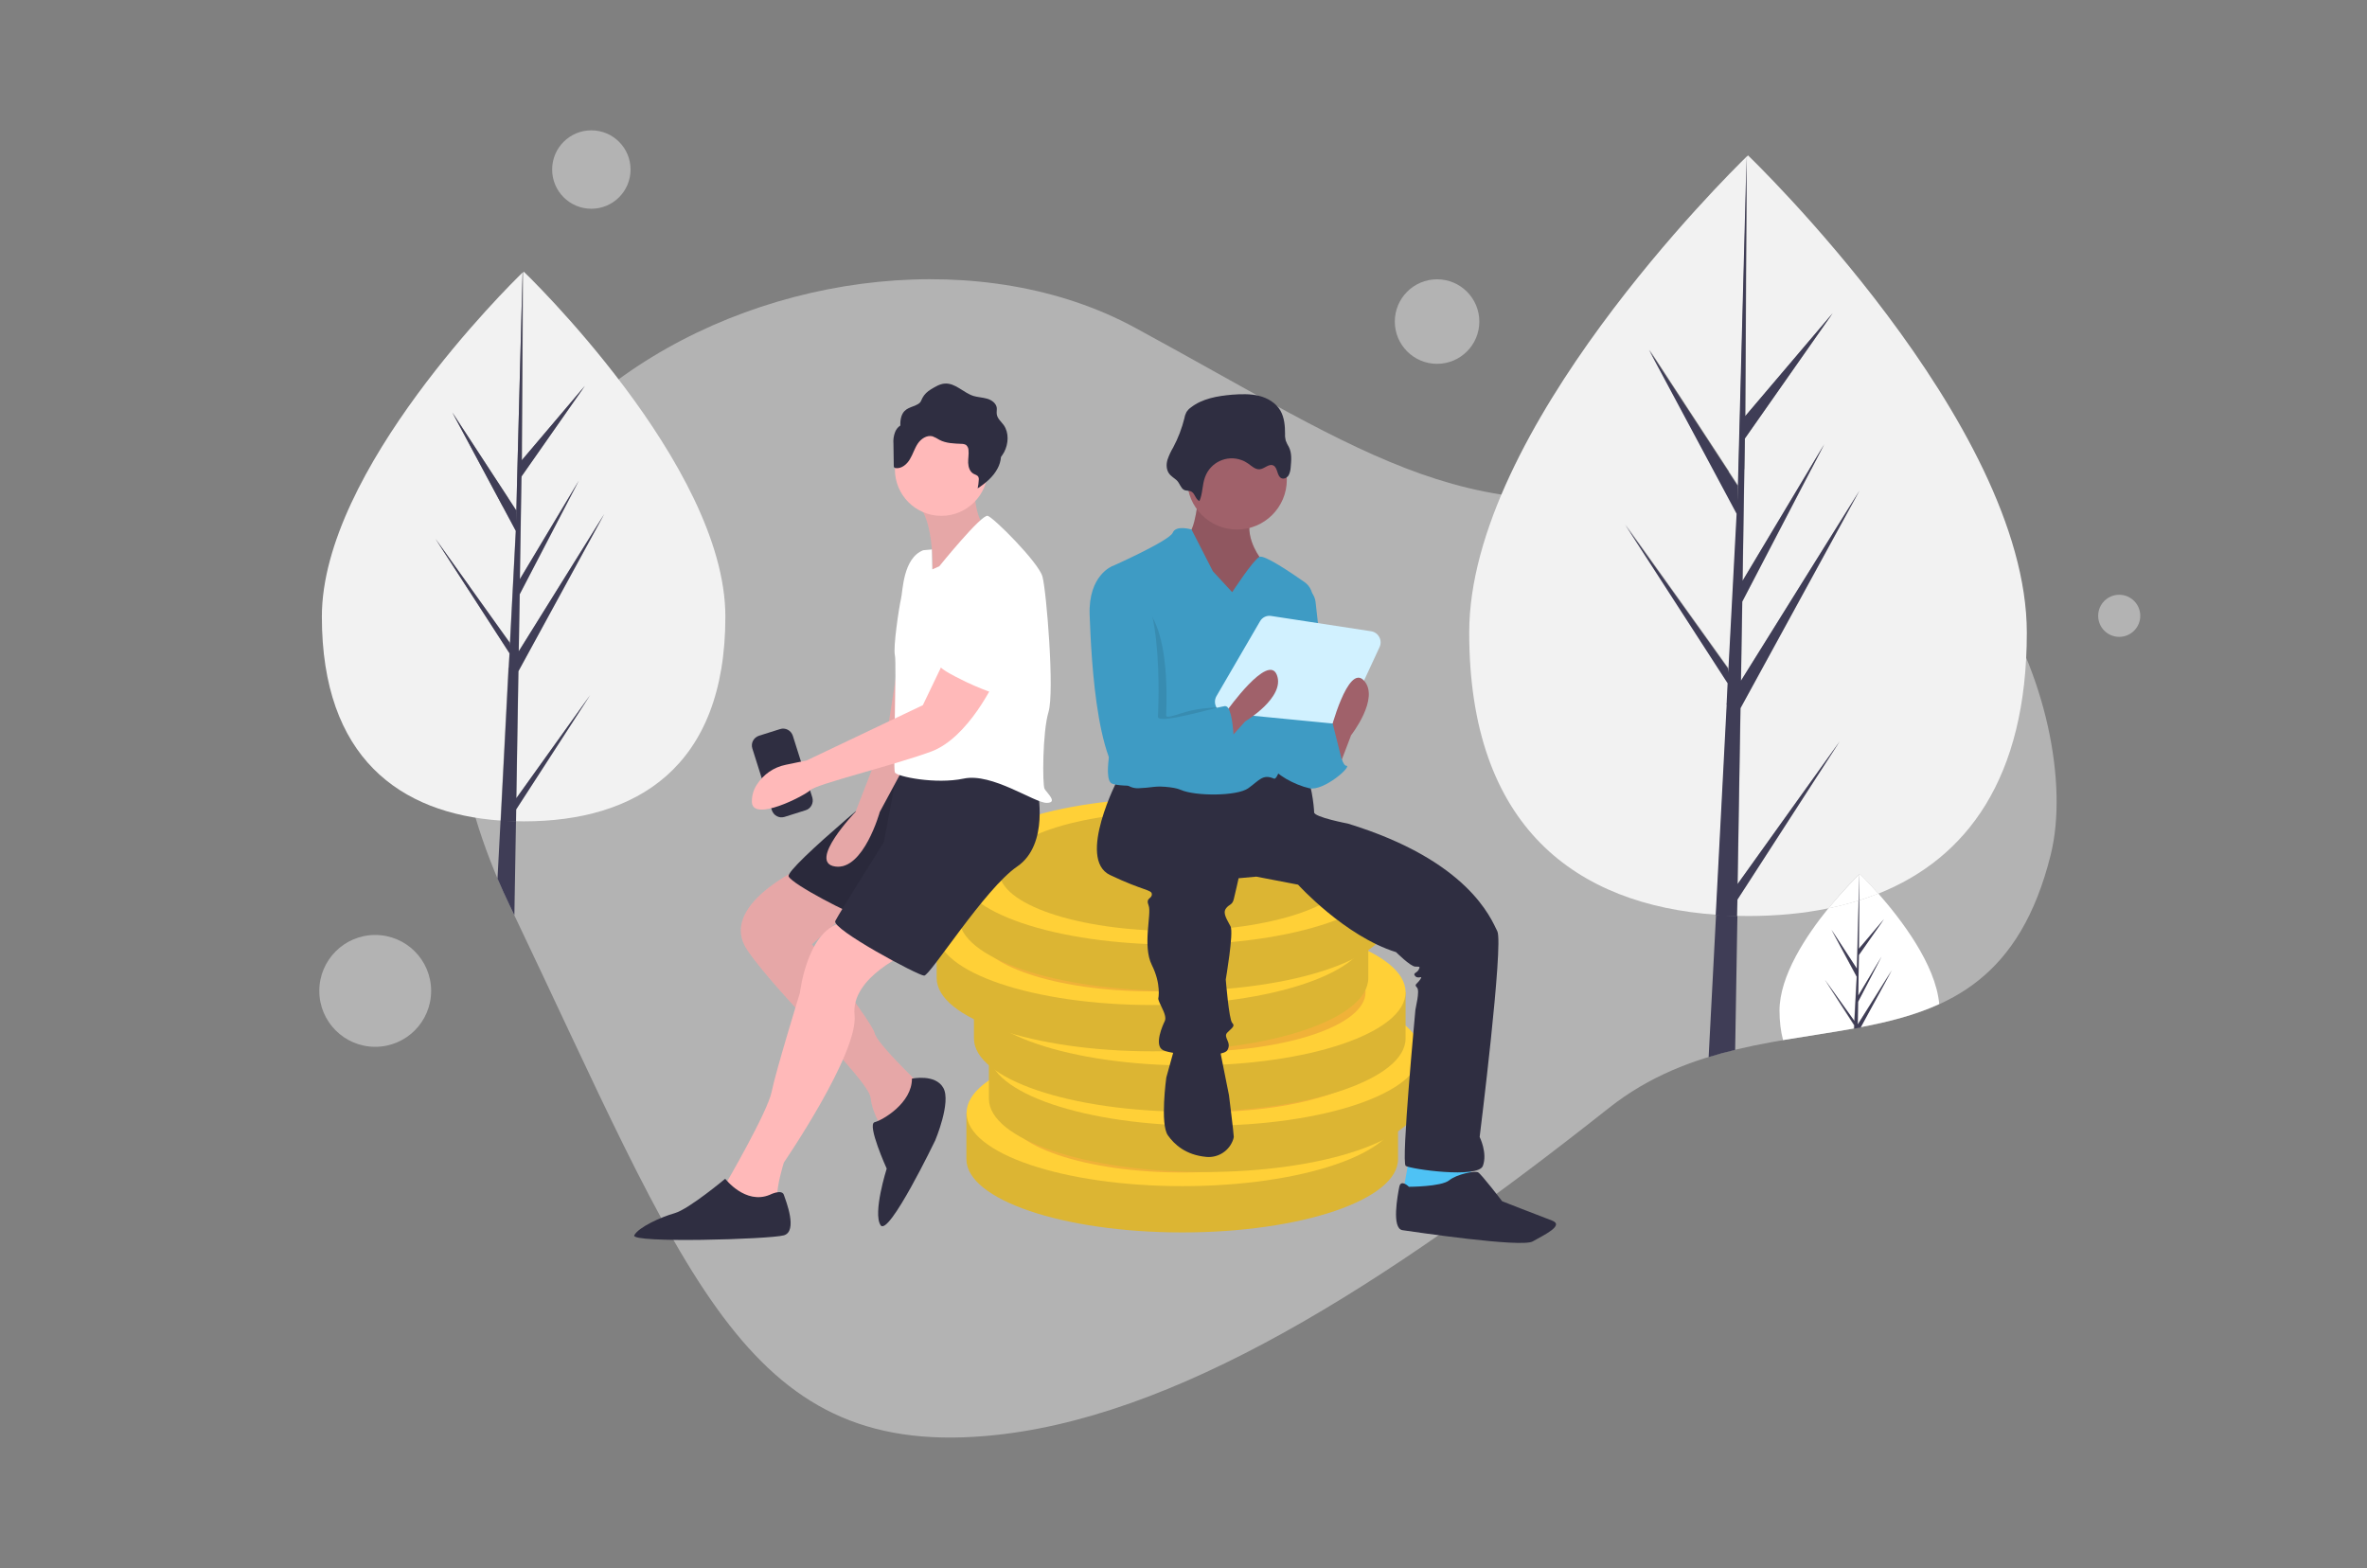 <?xml version="1.0" encoding="utf-8"?>
<!-- Generator: Adobe Illustrator 23.0.3, SVG Export Plug-In . SVG Version: 6.00 Build 0)  -->
<svg version="1.1" id="Layer_1" xmlns="http://www.w3.org/2000/svg" xmlns:xlink="http://www.w3.org/1999/xlink" x="0px" y="0px"
	 viewBox="0 0 1473 975.7" style="enable-background:new 0 0 1473 975.7;" xml:space="preserve">
<rect x="0" y="0" width="1473" height="975.7" fill="#808080" stroke="none"/>
<style type="text/css">
	.st0{fill:#4EC2F5;}
	.st1{opacity:0.4;fill:#FFFFFF;enable-background:new    ;}
	.st2{fill:#F2F2F2;}
	.st3{fill:#3F3D56;}
	.st4{fill:#FFFFFF;}
	.st5{fill:#D1F1FF;}
	.st6{fill:#F3F3F3;}
	.st7{opacity:0.1;enable-background:new    ;}
	.st8{fill:#3E9BC4;}
	.st9{fill:none;stroke:#3F3D56;stroke-miterlimit:10;}
	.st10{fill:#57B894;}
	.st11{fill:#2F2E41;}
	.st12{fill:#A0616A;}
	.st13{clip-path:url(#SVGID_2_);}
	.st14{fill:#8B3191;}
	.st15{fill:#E6E7E8;}
	.st16{fill:#EFF2FA;}
	.st17{fill:none;stroke:#2F2E41;stroke-width:2;stroke-miterlimit:10;}
	.st18{opacity:0.2;enable-background:new    ;}
	.st19{fill:none;stroke:#3F3D56;stroke-width:2;stroke-miterlimit:10;}
	.st20{fill:#9F616A;}
	.st21{fill:#FC6681;}
	.st22{fill:#C3A22E;}
	.st23{fill:#4AA593;}
	.st24{fill:#FFD037;}
	.st25{fill:#07D8B4;}
	.st26{fill:#FFB8B8;}
	.st27{fill:#D0CDE1;}
	.st28{fill:#8499F0;}
	.st29{fill:url(#SVGID_3_);}
	.st30{fill:url(#SVGID_4_);}
	.st31{fill:#F5F5F5;}
	.st32{fill:url(#SVGID_5_);}
	.st33{fill:url(#SVGID_6_);}
	.st34{fill:url(#SVGID_7_);}
	.st35{fill:url(#SVGID_8_);}
	.st36{fill:#DCB533;}
	.st37{fill:#F0B238;}
	.st38{fill:#FFCC65;}
	.st39{fill:#FFB9B9;}
	.st40{fill:none;}
</style>
<path class="st1" d="M1276.2,531.8c21.7-87.5-53.8-280.3-218.9-234.1c-138.6,38.9-206-15.2-351-93.8
	c-186.7-101.2-531.8,60.8-389.1,359.6C426.9,793,462.8,906.2,613,893.6c117.4-9.8,248.3-93.4,388.3-204.2
	C1101.5,610.1,1238.1,685.3,1276.2,531.8z"/>
<circle class="st1" cx="894.3" cy="200.1" r="26.3"/>
<circle class="st1" cx="1318.8" cy="383.2" r="13.1"/>
<circle class="st1" cx="233.5" cy="616.6" r="34.8"/>
<circle class="st1" cx="368" cy="105.5" r="24.4"/>
<g>
	<g>
		<g>
			<path class="st36" d="M601.4,692.5v28.8c0,25.2,60.1,45.6,134.3,45.6c74.2,0,134.3-20.4,134.3-45.6v-28.8H601.4z"/>
		</g>
		<g>
			<g>
				<g>
					<ellipse class="st24" cx="735.8" cy="692.5" rx="134.3" ry="45.6"/>
				</g>
			</g>
		</g>
		<g>
			<g>
				<path class="st37" d="M845.1,692.5c0,20.5-49,37.1-109.3,37.1S626.4,713,626.4,692.5c0-20.5,49-37.1,109.3-37.1
					S845.1,672,845.1,692.5z"/>
			</g>
		</g>
		<g>
			<g>
				<g>
					<path class="st38" d="M702.7,708.9c-5.5-1.6-8.2-4.3-8.2-7.9v-1.5h30.1v1.1c0,1.7,0.9,2.9,2.8,3.5c1.9,0.6,4.4,1,7.5,1
						c3.2,0,5.7-0.4,7.4-1.1c1.7-0.7,2.6-1.6,2.6-2.6c0-1.3-1.2-2.3-3.6-3.1c-2.4-0.8-5.4-1.4-9-2c-3.6-0.5-7.6-1.1-11.8-1.6
						c-4.2-0.5-8.2-1.3-11.8-2.2c-3.6-0.9-6.6-2.1-9-3.5c-2.4-1.4-3.6-3.3-3.6-5.6c0-7.1,10.2-11.2,30.6-12.3v-3.3h15.4v3.3
						c11.1,0.4,19.2,1.5,24.2,3.4c5,1.9,7.5,4.8,7.5,8.7h-29.1v-0.9c0-1.1-0.7-2.1-2.2-3c-1.5-0.9-3.7-1.3-6.7-1.3
						c-3.3,0-5.8,0.4-7.4,1.1c-1.6,0.7-2.3,1.5-2.3,2.4c0,1.3,1.3,2.4,3.8,3.1c2.5,0.8,5.7,1.4,9.4,2c3.8,0.5,7.9,1.1,12.2,1.6
						c4.3,0.5,8.4,1.2,12.2,2.1c3.8,0.9,6.9,2.1,9.4,3.6c2.5,1.5,3.8,3.4,3.8,5.9c0,3.9-3,6.7-8.9,8.6c-5.9,1.9-14.6,3-26.1,3.4v5.1
						h-15.4V712C716.2,711.6,708.1,710.6,702.7,708.9z"/>
				</g>
			</g>
		</g>
	</g>
	<g>
		<g>
			<path class="st36" d="M615.4,654.9v28.8c0,25.2,60.1,45.6,134.3,45.6c74.2,0,134.3-20.4,134.3-45.6v-28.8H615.4z"/>
		</g>
		<g>
			<g>
				<ellipse class="st24" cx="749.7" cy="654.9" rx="134.3" ry="45.6"/>
			</g>
		</g>
		<g>
			<g>
				<ellipse class="st37" cx="749.7" cy="654.9" rx="109.3" ry="37.1"/>
			</g>
		</g>
		<g>
			<g>
				<g>
					<path class="st38" d="M716.6,671.4c-5.5-1.6-8.2-4.3-8.2-7.9V662h30.1v1.1c0,1.7,0.9,2.9,2.8,3.5c1.9,0.6,4.4,1,7.5,1
						c3.2,0,5.7-0.4,7.4-1.1c1.7-0.7,2.6-1.6,2.6-2.6c0-1.3-1.2-2.3-3.6-3.1c-2.4-0.8-5.4-1.4-9-2c-3.6-0.5-7.6-1.1-11.8-1.6
						c-4.2-0.5-8.2-1.3-11.8-2.2c-3.6-0.9-6.6-2.1-9-3.5c-2.4-1.4-3.6-3.3-3.6-5.6c0-7.1,10.2-11.2,30.6-12.3v-3.3H756v3.3
						c11.1,0.4,19.2,1.5,24.2,3.4c5,1.9,7.5,4.8,7.5,8.7h-29.1v-0.9c0-1.1-0.7-2.1-2.2-3c-1.5-0.9-3.7-1.3-6.7-1.3
						c-3.3,0-5.8,0.4-7.4,1.1c-1.6,0.7-2.3,1.5-2.3,2.4c0,1.3,1.3,2.4,3.8,3.1c2.5,0.8,5.7,1.4,9.4,2c3.8,0.5,7.9,1.1,12.2,1.6
						c4.3,0.5,8.4,1.2,12.2,2.1c3.8,0.9,6.9,2.1,9.4,3.6c2.5,1.5,3.8,3.4,3.8,5.9c0,3.9-3,6.7-8.9,8.6c-5.9,1.9-14.6,3-26.1,3.4v5.1
						h-15.4v-5.1C730.1,674,722.1,673,716.6,671.4z"/>
				</g>
			</g>
		</g>
	</g>
	<g>
		<g>
			<path class="st36" d="M606.1,617.4v28.8c0,25.2,60.1,45.6,134.3,45.6c74.2,0,134.3-20.4,134.3-45.6v-28.8H606.1z"/>
		</g>
		<g>
			<g>
				<g>
					<ellipse class="st24" cx="740.4" cy="617.4" rx="134.3" ry="45.6"/>
				</g>
			</g>
		</g>
		<g>
			<g>
				<path class="st37" d="M849.8,617.4c0,20.5-49,37.1-109.3,37.1c-60.4,0-109.3-16.6-109.3-37.1c0-20.5,49-37.1,109.3-37.1
					C800.8,580.2,849.8,596.8,849.8,617.4z"/>
			</g>
		</g>
		<g>
			<g>
				<g>
					<path class="st38" d="M707.3,633.8c-5.5-1.6-8.2-4.3-8.2-7.9v-1.5h30.1v1.1c0,1.7,0.9,2.9,2.8,3.5c1.9,0.6,4.4,1,7.5,1
						c3.2,0,5.7-0.4,7.4-1.1c1.7-0.7,2.6-1.6,2.6-2.6c0-1.3-1.2-2.3-3.6-3.1c-2.4-0.8-5.4-1.4-9-2c-3.6-0.5-7.6-1.1-11.8-1.6
						c-4.2-0.5-8.2-1.3-11.8-2.2c-3.6-0.9-6.6-2.1-9-3.5c-2.4-1.4-3.6-3.3-3.6-5.6c0-7.1,10.2-11.2,30.6-12.3v-3.3h15.4v3.3
						c11.1,0.4,19.2,1.5,24.2,3.4c5,1.9,7.5,4.8,7.5,8.7h-29.1v-0.9c0-1.1-0.7-2.1-2.2-3c-1.5-0.9-3.7-1.3-6.7-1.3
						c-3.3,0-5.8,0.4-7.4,1.1c-1.6,0.7-2.3,1.5-2.3,2.4c0,1.3,1.3,2.4,3.8,3.1c2.5,0.8,5.7,1.4,9.4,2c3.8,0.5,7.9,1.1,12.2,1.6
						c4.3,0.5,8.4,1.2,12.2,2.1c3.8,0.9,6.9,2.1,9.4,3.6s3.8,3.4,3.8,5.9c0,3.9-3,6.7-8.9,8.6c-5.9,1.9-14.6,3-26.1,3.4v5.1h-15.4
						v-5.1C720.8,636.5,712.8,635.5,707.3,633.8z"/>
				</g>
			</g>
		</g>
	</g>
	<g>
		<g>
			<path class="st36" d="M582.9,579.8v28.8c0,25.2,60.1,45.6,134.3,45.6c74.2,0,134.3-20.4,134.3-45.6v-28.8H582.9z"/>
		</g>
		<g>
			<g>
				<g>
					<ellipse class="st24" cx="717.2" cy="579.8" rx="134.3" ry="45.6"/>
				</g>
			</g>
		</g>
		<g>
			<g>
				<ellipse class="st37" cx="717.2" cy="579.8" rx="109.3" ry="37.1"/>
			</g>
		</g>
		<g>
			<g>
				<g>
					<path class="st38" d="M684.1,596.3c-5.5-1.6-8.2-4.3-8.2-7.9v-1.5H706v1.1c0,1.7,0.9,2.9,2.8,3.5c1.9,0.6,4.4,1,7.5,1
						c3.2,0,5.7-0.4,7.4-1.1c1.7-0.7,2.6-1.6,2.6-2.6c0-1.3-1.2-2.3-3.6-3.1c-2.4-0.8-5.4-1.4-9-2c-3.6-0.5-7.6-1.1-11.8-1.6
						c-4.2-0.5-8.2-1.3-11.8-2.2c-3.6-0.9-6.6-2.1-9-3.5c-2.4-1.4-3.6-3.3-3.6-5.6c0-7.1,10.2-11.2,30.6-12.3v-3.3h15.4v3.3
						c11.1,0.4,19.2,1.5,24.2,3.4c5,1.9,7.5,4.8,7.5,8.7h-29.1v-0.9c0-1.1-0.7-2.1-2.2-3c-1.5-0.9-3.7-1.3-6.7-1.3
						c-3.3,0-5.8,0.4-7.4,1.1c-1.6,0.7-2.3,1.5-2.3,2.4c0,1.3,1.3,2.4,3.8,3.1c2.5,0.8,5.7,1.4,9.4,2c3.8,0.5,7.9,1.1,12.2,1.6
						c4.3,0.5,8.4,1.2,12.2,2.1c3.8,0.9,6.9,2.1,9.4,3.6c2.5,1.5,3.8,3.4,3.8,5.9c0,3.9-3,6.7-8.9,8.6c-5.9,1.9-14.6,3-26.1,3.4v5.1
						h-15.4v-5.1C697.6,598.9,689.6,597.9,684.1,596.3z"/>
				</g>
			</g>
		</g>
	</g>
	<g>
		<g>
			<path class="st36" d="M596.8,542.2V571c0,25.2,60.1,45.6,134.3,45.6c74.2,0,134.3-20.4,134.3-45.6v-28.8H596.8z"/>
		</g>
		<g>
			<g>
				<g>
					<ellipse class="st24" cx="731.1" cy="542.2" rx="134.3" ry="45.6"/>
				</g>
			</g>
		</g>
		<g>
			<g>
				<ellipse class="st36" cx="731.1" cy="542.2" rx="109.3" ry="37.1"/>
			</g>
		</g>
	</g>
</g>
<g>
	<g>
		<polygon class="st0" points="876.8,721.5 872.8,743.5 898.8,747.5 915.8,737.5 914.8,721.5 		"/>
	</g>
	<path class="st12" d="M745.8,308.5c0,0-2,23-7,24s11,41,11,41h24l19-5l-9-22c0,0-12-16-3-29S745.8,308.5,745.8,308.5z"/>
	<path class="st7" d="M745.8,308.5c0,0-2,23-7,24s11,41,11,41h24l19-5l-9-22c0,0-12-16-3-29S745.8,308.5,745.8,308.5z"/>
	<path class="st11" d="M695.8,484.5c0,0-26,50-5,60s26,9,26,12s-4,2-2,7s-4,25,2,37s4,21,4,21s0,1,2,5s3,7,2,9s-7,15-1,18s37,5,40,0
		s-3-8,0-11s5-4,3-6s-4-27-4-27s5-29,3-33s-5-8-3-11s4-2,5-6s3-13,3-13l11-1l26,5c0,0,29,32,61,42c0,0,9,9,12,9s3,0,2,2s-4,2-2,4
		s5-1,3,2s-4,3-2,5s-1,13-1,14s-9,95-6,97s45,8,48,0s-2-18-2-18s15-120,11-128s-18-44-93-67c0,0-21-4-21-7s-2-22-6-23s-27-2-27-2
		l-29,9l-40-7L695.8,484.5z"/>
	<path class="st11" d="M730.8,652.5l-5,18c0,0-4,29,1,36c3.9,5.5,10.9,12.2,23.9,13.4c7.5,0.7,14.5-3.9,16.8-11.1
		c0.1-0.4,0.2-0.9,0.3-1.3c0-2-3-26-3-26l-5-25l-1-7L730.8,652.5z"/>
	<path class="st11" d="M876.8,738.5c0,0-5-5-6,0s-5,26,2,27s74,11,81,7s20-10,12-13s-31-12-31-12s-13-17-15-18s-13,1-18,5
		S876.8,738.5,876.8,738.5z"/>
	<circle class="st12" cx="769.8" cy="298.5" r="31"/>
	<path class="st8" d="M766.8,368.5l-12-13l-13.3-26c0,0-9.7-3-11.7,2s-38,21-38,21s9,84,5,92s-11,40-5,43s34,0,43,4s35,4,42-1
		s9-9,16-6c6,2.6,19.9-84.8,23.9-110.8c0.7-4.5-1.2-8.9-4.9-11.5c-9-6.3-25.1-17.1-28-15.7C779.8,348.5,766.8,368.5,766.8,368.5z"/>
	<path class="st8" d="M809.8,364.5L809.8,364.5c4.8,1.2,8.4,5.3,8.9,10.2l8.1,72.8c0,0-20,43-30,14S809.8,364.5,809.8,364.5z"/>
	<path class="st8" d="M807.8,454.5l22-6c0,0,4,28,8,28s-14,16-23,14s-22-9-23-14s9-26,9-26L807.8,454.5z"/>
	<g>
		<path class="st5" d="M791.1,383.3l62.1,9.5c4.6,0.7,7.3,5.6,5.3,9.9l-20.3,43.7c-1.3,2.7-4.1,4.3-7,4l-68.8-6.7
			c-5.1-0.5-7.9-6.1-5.4-10.5l27-46.4C785.4,384.2,788.2,382.8,791.1,383.3z"/>
	</g>
	<path class="st11" d="M746.4,311.8c2.1-4.6,1.7-10.1,3.5-14.9c3.3-9.2,13.5-14,22.7-10.6c1.5,0.5,2.9,1.3,4.2,2.2
		c2.2,1.6,4.5,3.8,7.2,3.5c2.9-0.3,5.6-3.6,8.3-2.4c3,1.3,2.2,6.7,5.2,8c1.6,0.7,3.5-0.4,4.4-1.8c0.8-1.5,1.2-3.2,1.3-5
		c0.4-4.3,0.8-8.8-1.1-12.6c-0.8-1.3-1.5-2.7-2-4.1c-0.3-1.3-0.5-2.7-0.4-4c0-5-0.4-10.2-2.9-14.6c-2.8-4.8-8-7.9-13.4-9.2
		s-11.1-1.1-16.6-0.7c-9.2,0.8-18.7,2.4-25.9,8.1c-1,0.7-1.8,1.6-2.5,2.6c-0.6,1.2-1.1,2.5-1.3,3.8c-1.6,6.4-3.9,12.5-7,18.3
		c-1.5,2.5-2.7,5.1-3.6,7.8c-0.8,2.8-0.7,5.9,0.9,8.3c1.3,1.9,3.4,3,5,4.5c1.6,1.6,2.4,4.6,4.2,5.7c1.6,1,3.5,0.3,5.1,1.4
		C743.8,307.6,744,310.7,746.4,311.8z"/>
	<path class="st12" d="M832.8,478.5l8-21c0,0,18-23,8-34s-21,32-21,32L832.8,478.5z"/>
	<path class="st12" d="M759.9,465.6l15-16.7c0,0,25.1-15,19.7-28.9s-31.1,22.3-31.1,22.3L759.9,465.6z"/>
	<path class="st7" d="M701.3,372.5l-1,0.2c0,0-18.2-15.8-17.2,9.3c1,25.2,4.2,108.7,30.4,107.6s42-19.4,42-19.4s14.2-31.6,7.3-30.5
		c-3.3,0.5-12.7,0.5-20.9,2.3c-8.8,2-16.3,5.7-16.2,3.1C725.7,440,730,375,701.3,372.5z"/>
	<path class="st8" d="M696.7,353.5l-4.3-1.3c0,0-15.3,5.5-14.3,30.7s4.2,108.7,30.4,107.6c26.1-1.1,59.6-13.6,59.6-13.6
		s0.9-38.6-6-37.5s-41.7,11.7-41.5,6.6C720.8,440.8,725.4,356,696.7,353.5z"/>
	<polygon class="st8" points="818.3,467 829.3,450.1 836.3,478 818.3,486 	"/>
</g>
<g>
	<path class="st39" d="M539.3,557.4l-34,30.2c0,0,37.7,49,39,55.3c1.3,6.3,26.4,30.2,28.9,32.7c2.5,2.5-22.6,28.9-22.6,28.9
		s-7.5-10.1-8.8-21.4c-1.3-11.3-57.9-64.1-76.7-91.8c-18.9-27.7,34-51.6,34-51.6L539.3,557.4z"/>
	<path class="st7" d="M539.3,557.4l-34,30.2c0,0,37.7,49,39,55.3c1.3,6.3,26.4,30.2,28.9,32.7c2.5,2.5-22.6,28.9-22.6,28.9
		s-7.5-10.1-8.8-21.4c-1.3-11.3-57.9-64.1-76.7-91.8c-18.9-27.7,34-51.6,34-51.6L539.3,557.4z"/>
	<path class="st39" d="M528,573.8c-25.2,0-30.2,44-30.2,44s-15.1,49-17.6,61.6c-2.5,12.6-28.9,57.9-28.9,57.9v11.3
		c0,0,34,1.3,32.7-3.8c-1.3-5,3.8-21.4,3.8-21.4s46.5-67.9,44-91.8c-2.5-23.9,34-39,34-39C556.8,580.7,542.8,573.8,528,573.8z"/>
	<path class="st11" d="M586.9,478.8c0,0-44.5,93.1-50.8,91.8s-42.8-20.1-45.3-25.2s72.9-66.7,72.9-66.7H586.9z"/>
	<path class="st7" d="M586.9,478.8c0,0-44.5,93.1-50.8,91.8s-42.8-20.1-45.3-25.2s72.9-66.7,72.9-66.7H586.9z"/>
	<path class="st11" d="M558.8,477.6l-8.8,46.5c0,0-27.7,44-30.2,49c-2.5,5,51.6,34,55.3,34c3.8,0,37.7-54.1,57.9-67.9
		s12.6-47.8,12.6-47.8C635.5,475,558.8,477.6,558.8,477.6z"/>
	<path class="st39" d="M563.8,475l-16.3,30.2c0,0-10.1,36.5-27.7,34c-17.6-2.5,12.6-34,12.6-34l20.1-51.6l11.3-72.9L563.8,475z"/>
	<path class="st7" d="M563.8,475l-16.3,30.2c0,0-10.1,36.5-27.7,34c-17.6-2.5,12.6-34,12.6-34l20.1-51.6l11.3-72.9L563.8,475z"/>
	<path class="st39" d="M567,309.7c17.6,11.3,12.6,55.3,12.6,55.3s44-34,35.2-36.5c-8.8-2.5-8.8-28.9-8.8-28.9L567,309.7z"/>
	<path class="st7" d="M567,309.7c17.6,11.3,12.6,55.3,12.6,55.3s44-34,35.2-36.5c-8.8-2.5-8.8-28.9-8.8-28.9L567,309.7z"/>
	<circle class="st39" cx="585.8" cy="292.1" r="28.9"/>
	<path class="st4" d="M580.2,354.3l-0.3-12.4l-5.4,0.5c-12.6,5-12.6,25.2-13.8,30.2s-5,30.2-3.8,35.2s-1.3,70.4,0,72.9
		s25.2,7.5,42.8,3.8c17.6-3.8,44,15.1,51.6,15.1c7.5,0,0-6.3-1.3-8.8c-1.3-2.5-1.3-35.2,2.5-47.8s-1.3-75.5-3.8-84.3
		c-2.5-8.8-30.2-36.5-34-37.7c-3.8-1.3-30.2,31.4-30.2,31.4L580.2,354.3z"/>
	<path class="st11" d="M544.3,698.3c-5,1.3,7.5,28.9,7.5,28.9s-8.8,27.7-3.8,35.2c5,7.5,34-52.8,34-52.8s10.1-23.9,5-32.7
		c-5-8.8-19.5-5.7-19.5-5.7C567.6,686.3,549.4,697,544.3,698.3z"/>
	<path class="st11" d="M451.3,733.5c0,0-22.6,18.9-31.4,21.4c-8.8,2.5-22.6,8.8-25.2,13.8s84.3,2.5,93.1,0c8.8-2.5,1.3-21.4,0-25.2
		c-1.3-3.8-8.8,0-8.8,0C463.8,749.8,451.3,733.5,451.3,733.5z"/>
	<path class="st11" d="M556,276.1l0.2,13.8c0,0.3,0,0.6,0.2,0.9c0.3,0.3,0.7,0.5,1.1,0.5c3.6,0.4,6.9-2.4,8.7-5.5
		c1.9-3.1,2.9-6.7,4.9-9.7c2-3,5.6-5.5,9.2-4.6c1.5,0.6,2.9,1.3,4.3,2.2c4.1,2.2,9.1,2.3,13.8,2.5c1,0,1.9,0.2,2.8,0.7
		c0.9,0.8,1.5,2,1.5,3.2c0.3,2.6-0.3,5.3-0.2,7.9c0.1,2.6,1,5.5,3.3,6.8c1.1,0.6,2.6,0.9,3.1,2.1c0.2,0.6,0.3,1.2,0.2,1.7
		c-0.1,1.8-0.3,3.5-0.7,5.3c4.9-3.2,9.7-7.2,12.4-12.4c1.2-2.2,1.9-4.6,2.1-7.1c0.7-1,1.4-2,2-3.1c2.7-5.2,3.1-12-0.3-16.8
		c-1.6-2.2-3.9-4-4.3-6.7c-0.2-1.3,0.1-2.7,0-4c-0.4-2.9-3.2-4.9-6-5.7c-2.8-0.8-5.8-0.9-8.5-1.7c-6.3-2-11.3-8.2-17.9-7.7
		c-3.1,0.2-5.9,2-8.6,3.6c-2.2,1.3-4.1,3.1-5.3,5.4c-0.9,1.7-0.8,2.6-2.6,3.7c-4.1,2.4-8.5,2.1-10.4,7.6c-0.6,1.9-0.8,3.8-0.7,5.8
		c-1.6,1-2.8,2.6-3.4,4.4C556.1,271.4,555.8,273.8,556,276.1z"/>
	<path class="st11" d="M501.3,504.2l-13,4.1c-3.4,1.1-6.9-0.8-8-4.2l-12.1-38.3c-1.1-3.4,0.8-6.9,4.2-8l13-4.1
		c3.4-1.1,6.9,0.8,8,4.2l12.1,38.3C506.5,499.6,504.7,503.2,501.3,504.2z"/>
	<path class="st39" d="M587.4,411.5l-13.1,27.3L502,473.2l-13,2.7c-7.5,1.5-14,6-18.1,12.5c-2.1,3.2-3.1,7-3,10.8
		c0.7,12.4,32.4-3.8,36.5-7.6c4.1-3.8,51.6-15.3,75-23.9s39.7-44.1,39.7-44.1L587.4,411.5z"/>
	<path class="st4" d="M645.8,374.6c2.5,7.7-26.1,61.4-26.3,58.6c-0.3-2.8-5.9-2.2-25-12.2s-10-9.2-1.7-34.3
		c8.2-25.1,38.6-27,38.6-27S643.4,366.9,645.8,374.6z"/>
</g>
<g>
	<path class="st40" d="M1138,565.3c-15.9,3.3-32.8,4.8-50.2,4.8c-2.2,0-4.4,0-6.6-0.1l-1.4,83.3c10-2.4,20.1-4.3,30-6
		c-1.4-5.3-2.2-11.4-2.2-18.3C1107.6,607.4,1124,582.5,1138,565.3z"/>
	<path class="st2" d="M1074.7,437.6l0.1-0.2l0.6-12.4l-63.8-98.7l64,89.4l0.2,2.6l5.2-98.8l-54.6-102l55.3,84.6l5.4-204.8
		c-12,11.7-172.8,170.5-172.8,296.3c0,121.6,67.2,169.5,153.7,175.6l6.8-130.8L1074.7,437.6z"/>
	<path class="st2" d="M1140.5,194.9l-54.6,77.9l-1.4,88.5l50.8-84.9l-51,97.9l-0.8,49.2l73.7-118.2l-74,135.3l-1.8,109.4l63.5-88.7
		l-63.6,98.4l-0.2,10.2c2.2,0,4.4,0.1,6.6,0.1c17.5,0,34.3-1.5,50.2-4.8c9.4-11.7,17.8-19.9,19.2-21.2l0,0l0-0.2v0.2
		c0.1-0.1,0.2-0.2,0.2-0.2s4.9,4.7,11.6,12.3c54.9-21.9,92.4-71.7,92.4-162.4c0-130.7-173.5-297-173.5-297s-0.2,0.2-0.7,0.7
		l-0.9,161.5L1140.5,194.9z"/>
	<path class="st3" d="M1067.9,569.4l-4.6,88.4c5.5-1.7,11-3.2,16.5-4.5l1.4-83.3C1076.6,569.9,1072.2,569.7,1067.9,569.4z"/>
	<path class="st3" d="M1087,96.7l0,0.7c0,0,0,0,0,0L1087,96.7z"/>
	<path class="st3" d="M1081.2,559.8l63.6-98.4l-63.5,88.7l1.8-109.4l74-135.3l-73.7,118.2l0.8-49.2l51-97.9l-50.8,84.9l1.4-88.5
		l54.6-77.9l-54.4,64l0.9-161.5c0,0,0,0,0,0l-5.4,204.8l0.2,0.3l-0.5,8.9l0.2-9.2l-55.3-84.6l54.6,102l-5.2,98.8l-0.2-2.6l-64-89.4
		l63.8,98.7l-0.6,12.4l-0.1,0.2l0.1,1l-6.8,130.8c4.4,0.3,8.7,0.5,13.2,0.6L1081.2,559.8z"/>
	<polygon class="st3" points="1081.9,302.6 1081.6,302.3 1081.4,311.5 	"/>
	<path class="st4" d="M1157,560.3l-0.2,30l15.6-18.4l-15.6,22.3l-0.4,25.3l14.5-24.3l-14.6,28.1l-0.2,14.1l21.1-33.9l-19.5,35.7
		c17.4-3.3,34-7.5,49.1-14.4c-2.2-24.8-24-53-37.9-68.8C1165,557.6,1161.1,559,1157,560.3z"/>
	<path class="st4" d="M1135.5,609.6l18.3,25.6l0,0.8l1.5-28.3l-15.7-29.2l15.8,24.2l1.1-42.3c-6.1,1.9-12.3,3.5-18.7,4.8
		c-14,17.3-30.4,42.1-30.4,63.7c0,6.9,0.8,13,2.2,18.3c14.9-2.5,29.7-4.6,43.9-7.2l0.1-2.1L1135.5,609.6z"/>
	<path class="st4" d="M1157.1,544L1157.1,544c-1.4,1.4-9.7,9.6-19.2,21.2c6.4-1.3,12.7-2.9,18.7-4.8L1157.1,544L1157.1,544z"/>
	<path class="st4" d="M1157.3,543.8c0,0-0.1,0.1-0.2,0.2l0,0l-0.1,16.3c4-1.3,8-2.7,11.9-4.2
		C1162.2,548.5,1157.3,543.8,1157.3,543.8z"/>
	<polygon class="st3" points="1157.1,544 1157.1,543.8 1157.1,544 1157.1,544 	"/>
	<path class="st3" d="M1156.1,637.5l0.2-14.1l14.6-28.1l-14.5,24.3l0.4-25.3l15.6-22.3l-15.6,18.4l0.2-30c-0.1,0-0.2,0.1-0.3,0.1
		l-1.1,42.3l-15.8-24.2l15.7,29.2l-1.5,28.3l0-0.8l-18.3-25.6l18.3,28.3l-0.1,2.1c1.3-0.2,2.7-0.5,4-0.7l19.5-35.7L1156.1,637.5z"/>
	<path class="st3" d="M1157.1,544L1157.1,544L1157.1,544L1157.1,544l-0.4,16.4c0.1,0,0.2-0.1,0.3-0.1L1157.1,544L1157.1,544z"/>
	<path class="st2" d="M364,240.1l-39.4,56.3l-1,63.9l36.7-61.3l-36.8,70.7l-0.6,35.5l53.2-85.4l-53.4,97.8l-1.3,79l45.9-64.1
		l-46,71.1l-0.1,7.4c1.6,0,3.2,0.1,4.8,0.1c69.3,0,125.4-33,125.4-127.4c0-94.4-125.4-214.6-125.4-214.6s-0.2,0.2-0.5,0.5
		l-0.6,116.7L364,240.1z"/>
	<path class="st2" d="M316.4,415.4l0.1-0.1l0.5-8.9l-46.1-71.3l46.2,64.6l0.1,1.9l3.7-71.4l-39.5-73.7l39.9,61.1l3.9-148
		c-8.6,8.3-124.9,123.1-124.9,214.1c0,87.8,48.6,122.5,111.1,126.9l4.9-94.5L316.4,415.4z"/>
	<polygon class="st3" points="325.4,169.1 325.4,169.6 325.4,169.6 	"/>
	<path class="st3" d="M311.5,510.6l-1.9,36.1c2.4,5.6,4.9,11.2,7.6,16.8c1,2,1.9,4,2.9,6l1-58.5C317.9,511,314.7,510.8,311.5,510.6z
		"/>
	<path class="st3" d="M321.2,503.7l46-71.1l-45.9,64.1l1.3-79l53.4-97.8l-53.2,85.4l0.6-35.5l36.8-70.7l-36.7,61.3l1-63.9l39.4-56.3
		l-39.3,46.3l0.6-116.7c0,0,0,0,0,0l-3.9,148l0.2,0.2l-0.3,6.4l0.2-6.6l-39.9-61.1l39.5,73.7l-3.7,71.4l-0.1-1.9l-46.2-64.6
		l46.1,71.3l-0.5,8.9l-0.1,0.1l0,0.7l-4.9,94.5c3.1,0.2,6.3,0.4,9.5,0.4L321.2,503.7z"/>
	<polygon class="st3" points="321.6,317.9 321.5,317.6 321.3,324.3 	"/>
</g>
</svg>

